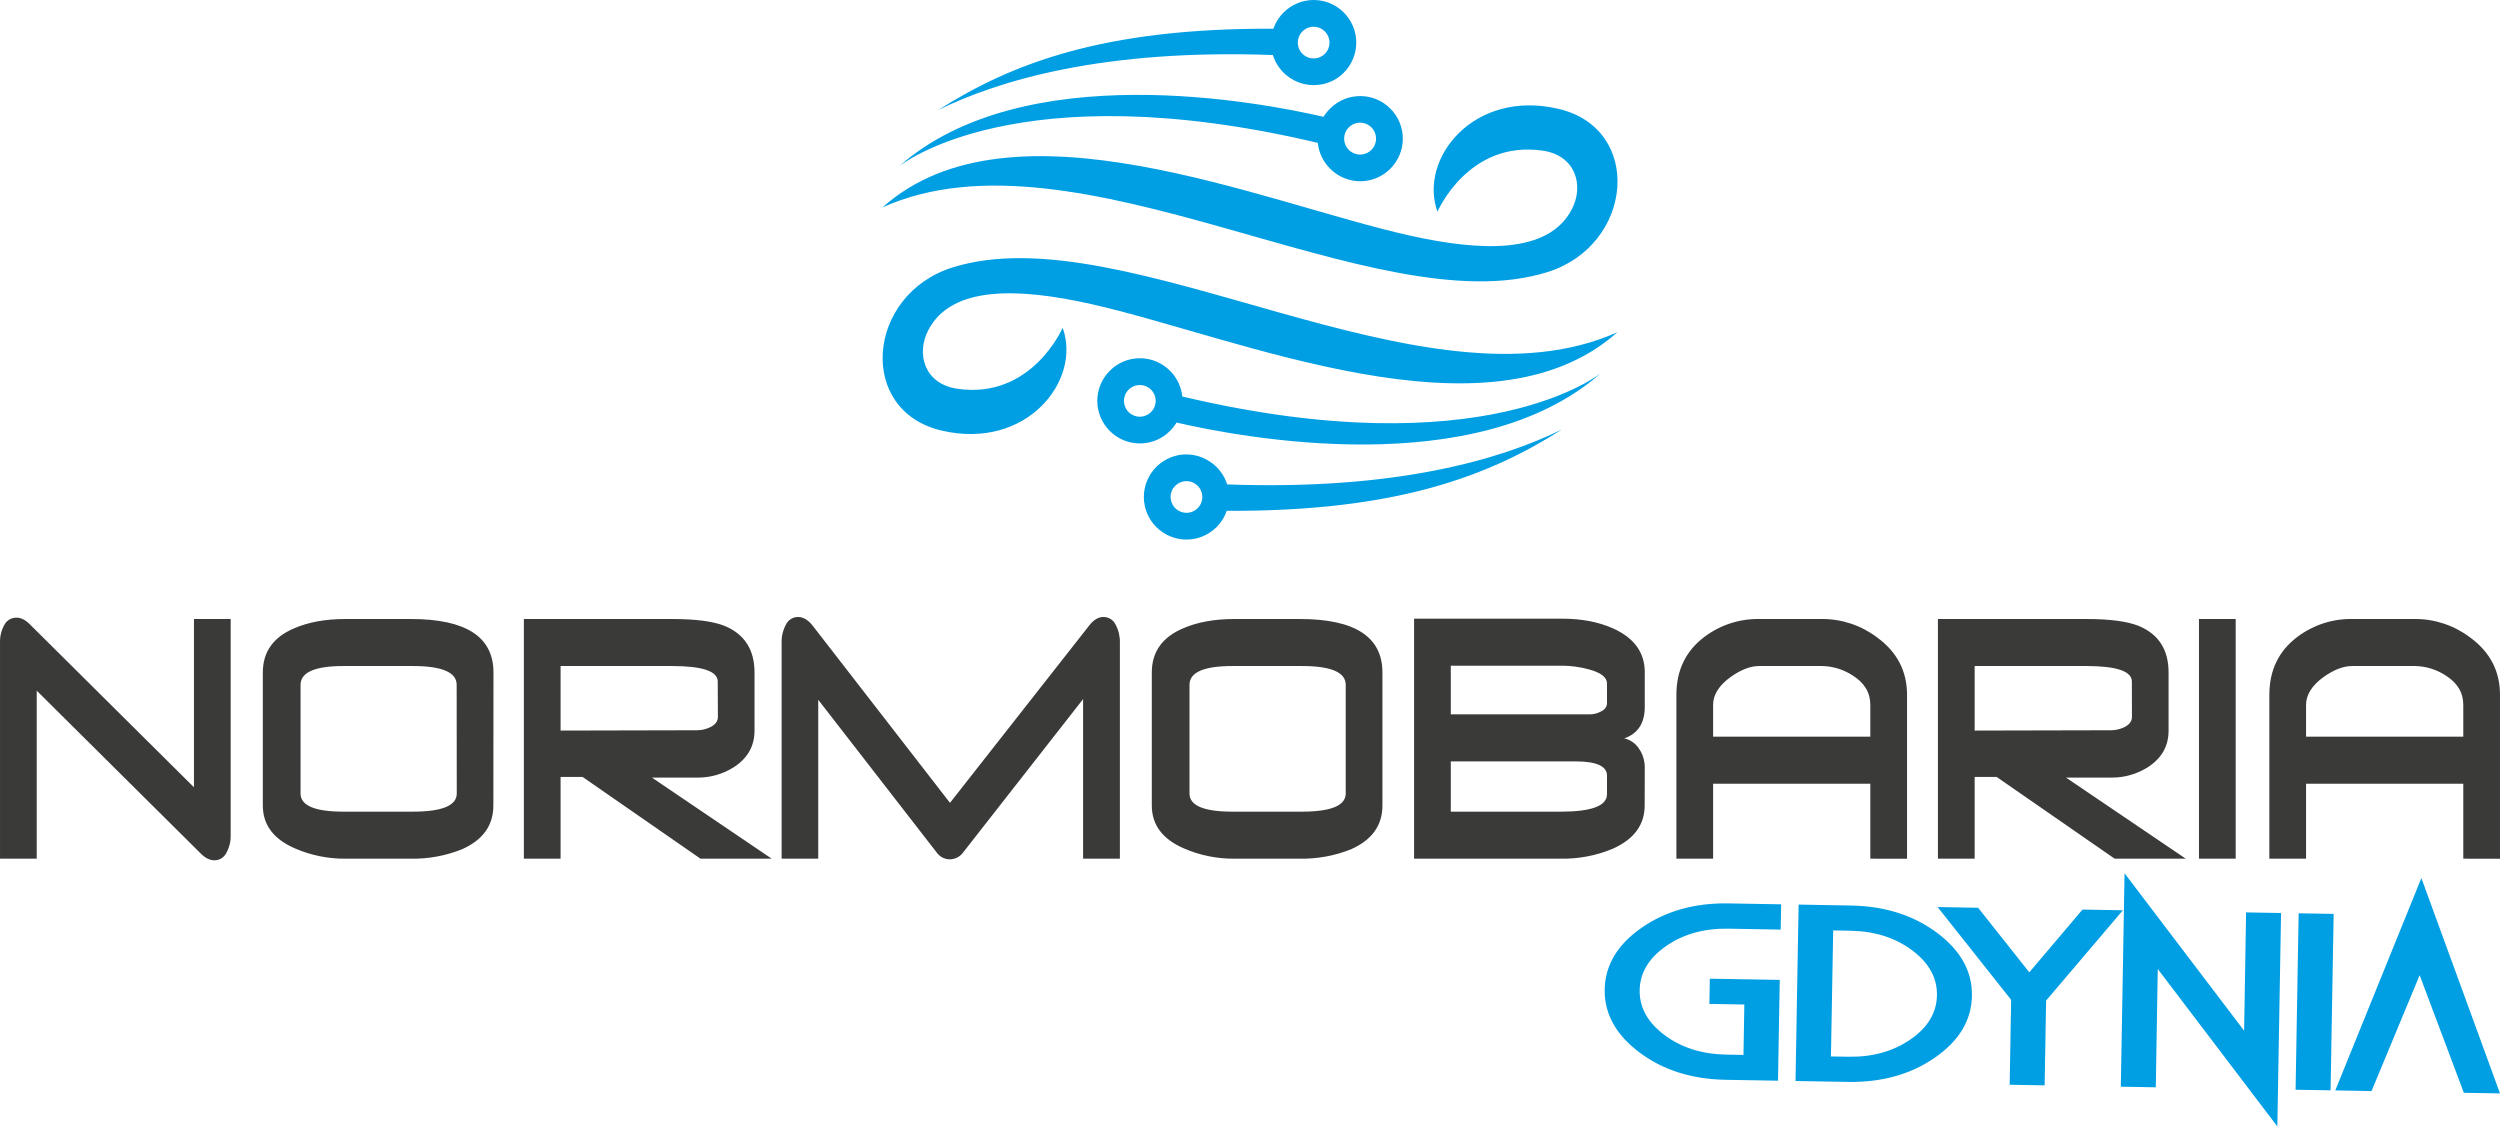 <svg width="149" height="68" viewBox="0 0 149 68" fill="none" xmlns="http://www.w3.org/2000/svg">
<path d="M141.343 65.027L139.183 64.989L144.314 52.332L149 65.166L146.845 65.13L144.212 58.121L141.343 65.027ZM138.902 64.984L136.817 64.948L137 54.432L139.086 54.469L138.902 64.984ZM128.603 57.752L128.485 64.803L126.401 64.767L126.623 52.047L133.749 61.429L133.867 54.379L135.951 54.415L135.729 67.135L128.603 57.752ZM121.948 59.633L121.86 64.687L119.776 64.651L119.864 59.59L115.481 54.06L117.896 54.103L120.946 57.95L124.117 54.21L126.525 54.253L121.948 59.633ZM110.323 53.97C112.336 54.005 114.047 54.549 115.454 55.601C116.862 56.653 117.553 57.904 117.527 59.353C117.501 60.807 116.767 62.033 115.324 63.033C113.881 64.032 112.153 64.516 110.14 64.482L107.013 64.428L107.197 53.913L110.323 53.97ZM110.166 62.981C111.603 63.007 112.837 62.662 113.87 61.946C114.903 61.23 115.427 60.354 115.442 59.318C115.461 58.282 114.967 57.389 113.963 56.638C112.959 55.888 111.738 55.499 110.3 55.472L109.258 55.453L109.124 62.965L110.166 62.981ZM103.029 53.843L106.156 53.897L106.129 55.404L103.001 55.349C101.561 55.325 100.326 55.671 99.297 56.387C98.267 57.103 97.743 57.977 97.724 59.008C97.706 60.046 98.2 60.939 99.205 61.689C100.21 62.439 101.431 62.828 102.868 62.854L103.911 62.872L103.963 59.869L101.879 59.832L101.905 58.33L106.073 58.402L105.969 64.41L102.842 64.356C100.825 64.32 99.115 63.777 97.711 62.725C96.308 61.674 95.617 60.423 95.64 58.972C95.666 57.521 96.4 56.294 97.843 55.292C99.285 54.291 101.014 53.807 103.029 53.843Z" fill="#009EE3"/>
<path fill-rule="evenodd" clip-rule="evenodd" d="M81.738 8.93C81.584 9.087 81.379 9.185 81.16 9.208C80.941 9.231 80.721 9.177 80.537 9.055C80.353 8.934 80.217 8.752 80.153 8.542C80.088 8.331 80.098 8.105 80.181 7.901C80.265 7.697 80.417 7.529 80.611 7.424C80.805 7.32 81.029 7.286 81.245 7.328C81.461 7.371 81.656 7.487 81.796 7.657C81.936 7.827 82.012 8.041 82.013 8.261C82.013 8.511 81.915 8.752 81.738 8.93ZM81.07 10.802C81.403 10.803 81.733 10.737 82.041 10.609C82.349 10.481 82.628 10.294 82.863 10.058C83.099 9.823 83.286 9.543 83.414 9.235C83.542 8.927 83.608 8.597 83.608 8.264C83.608 7.931 83.542 7.601 83.414 7.293C83.286 6.985 83.099 6.705 82.863 6.47C82.628 6.234 82.348 6.047 82.041 5.919C81.733 5.791 81.403 5.726 81.07 5.726C80.737 5.726 80.406 5.791 80.099 5.919C79.791 6.047 79.511 6.234 79.276 6.47C79.126 6.617 78.994 6.782 78.884 6.961C75.078 6.088 61.004 3.366 53.583 9.915C53.603 9.899 60.514 4.244 78.541 8.515C78.601 9.096 78.859 9.639 79.273 10.051C79.508 10.289 79.787 10.478 80.096 10.607C80.404 10.736 80.735 10.802 81.07 10.802ZM79.08 3.062C78.959 3.244 78.778 3.379 78.569 3.443C78.36 3.507 78.135 3.497 77.933 3.413C77.731 3.33 77.564 3.179 77.46 2.987C77.356 2.794 77.323 2.571 77.365 2.357C77.407 2.142 77.523 1.949 77.692 1.81C77.86 1.671 78.072 1.594 78.291 1.594C78.51 1.594 78.722 1.669 78.891 1.808C79.06 1.946 79.176 2.139 79.219 2.353C79.269 2.599 79.219 2.854 79.08 3.062ZM78.789 5.03C79.116 4.965 79.427 4.836 79.705 4.651C79.982 4.465 80.22 4.227 80.404 3.95C80.59 3.673 80.719 3.362 80.784 3.035C80.85 2.708 80.85 2.372 80.785 2.045C80.72 1.718 80.591 1.407 80.406 1.13C80.221 0.853 79.983 0.615 79.706 0.43C79.429 0.244 79.119 0.115 78.792 0.049C78.465 -0.016 78.129 -0.016 77.802 0.048C77.475 0.113 77.164 0.242 76.887 0.427C76.609 0.612 76.371 0.85 76.186 1.127C76.066 1.309 75.968 1.506 75.896 1.712C65.719 1.663 60.239 3.81 55.909 6.564C59.536 4.775 65.811 2.911 75.865 3.28C76.037 3.837 76.396 4.318 76.881 4.641C77.158 4.827 77.469 4.957 77.797 5.023C78.124 5.089 78.462 5.09 78.789 5.025V5.03ZM67.264 23.225C67.418 23.07 67.621 22.973 67.839 22.951C68.056 22.929 68.275 22.983 68.457 23.105C68.639 23.226 68.773 23.406 68.837 23.615C68.901 23.825 68.891 24.049 68.808 24.252C68.724 24.454 68.573 24.621 68.381 24.724C68.188 24.828 67.966 24.861 67.751 24.819C67.537 24.777 67.343 24.662 67.204 24.493C67.065 24.324 66.989 24.112 66.988 23.894C66.988 23.643 67.087 23.402 67.264 23.225ZM67.938 21.351C67.605 21.351 67.274 21.416 66.966 21.544C66.658 21.672 66.379 21.86 66.144 22.097C65.908 22.332 65.72 22.612 65.593 22.919C65.465 23.227 65.399 23.557 65.399 23.891C65.399 24.224 65.465 24.554 65.593 24.862C65.72 25.17 65.908 25.449 66.144 25.685C66.379 25.921 66.659 26.108 66.966 26.236C67.274 26.363 67.604 26.429 67.938 26.429C68.271 26.429 68.601 26.363 68.909 26.236C69.217 26.108 69.496 25.921 69.732 25.685C69.882 25.536 70.013 25.368 70.121 25.185C73.926 26.059 88.002 28.782 95.422 22.231C95.401 22.247 88.492 27.902 70.463 23.631C70.404 23.05 70.145 22.508 69.732 22.095C69.497 21.859 69.217 21.672 68.909 21.544C68.602 21.416 68.272 21.351 67.938 21.351ZM69.927 29.097C70.048 28.915 70.228 28.78 70.437 28.716C70.647 28.652 70.871 28.663 71.074 28.746C71.276 28.829 71.443 28.98 71.547 29.173C71.65 29.365 71.684 29.588 71.641 29.802C71.599 30.017 71.484 30.21 71.315 30.349C71.146 30.489 70.935 30.565 70.716 30.565C70.497 30.566 70.285 30.49 70.116 30.352C69.946 30.213 69.83 30.02 69.787 29.806C69.736 29.561 69.784 29.306 69.921 29.097H69.927ZM70.217 27.13C69.891 27.195 69.58 27.323 69.303 27.508C69.026 27.693 68.788 27.931 68.603 28.209C68.418 28.485 68.288 28.796 68.223 29.123C68.157 29.45 68.157 29.786 68.222 30.113C68.287 30.44 68.415 30.751 68.6 31.028C68.785 31.305 69.023 31.543 69.301 31.728C69.577 31.914 69.888 32.044 70.215 32.109C70.542 32.175 70.879 32.175 71.206 32.11C71.533 32.045 71.844 31.916 72.121 31.731C72.399 31.546 72.636 31.308 72.822 31.03C72.943 30.849 73.041 30.652 73.112 30.445C83.289 30.494 88.768 28.347 93.1 25.593C89.468 27.376 83.198 29.24 73.139 28.871C72.965 28.317 72.605 27.84 72.121 27.52C71.844 27.332 71.533 27.201 71.205 27.134C70.877 27.067 70.54 27.065 70.212 27.13H70.217ZM96.409 19.794C84.866 24.992 67.099 12.688 56.765 15.942C51.651 17.552 51.039 24.47 56.116 25.661C61.193 26.852 64.475 22.665 63.334 19.535C63.334 19.535 61.495 23.818 57.058 23.171C55.103 22.886 54.577 21.097 55.334 19.663C56.724 17.009 60.703 17.153 65.01 18.117C73.743 20.076 88.719 26.662 96.403 19.794H96.409ZM52.597 12.361C64.142 7.162 81.909 19.468 92.242 16.213C97.358 14.602 97.969 7.684 92.892 6.489C87.815 5.293 84.531 9.484 85.674 12.615C85.674 12.615 87.511 8.332 91.949 8.979C93.903 9.264 94.43 11.053 93.674 12.487C92.282 15.141 88.305 14.997 83.996 14.034C75.264 12.083 60.282 5.491 52.597 12.361Z" fill="#009EE3"/>
<path d="M146.812 42.015C146.812 41.281 146.46 40.695 145.756 40.255C145.212 39.9 144.579 39.706 143.93 39.695H140.188C139.665 39.695 139.097 39.914 138.482 40.352C137.789 40.855 137.442 41.41 137.441 42.015V43.905H146.812V42.015ZM146.812 51.178V46.712H137.441V51.178H135.253V41.416C135.253 39.947 135.811 38.794 136.928 37.955C137.867 37.249 139.014 36.875 140.188 36.892H143.93C145.118 36.888 146.273 37.275 147.219 37.993C148.407 38.859 149.001 40.001 149 41.419V51.182L146.812 51.178ZM131.059 51.178V36.893H133.247V51.178H131.059ZM127.059 40.62C127.059 40.005 126.153 39.697 124.342 39.695H117.689V43.542L125.852 43.523C126.108 43.517 126.36 43.458 126.591 43.349C126.906 43.197 127.064 42.992 127.064 42.733L127.059 40.62ZM126.034 51.178L119.001 46.306H117.689V51.177H115.5V36.893H124.343C125.732 36.893 126.768 37.028 127.451 37.298C128.65 37.789 129.248 38.717 129.247 40.082V43.542C129.247 44.457 128.845 45.178 128.04 45.707C127.388 46.129 126.628 46.35 125.852 46.345H123.134L130.272 51.178H126.034ZM111.471 42.015C111.471 41.281 111.119 40.695 110.415 40.255C109.872 39.9 109.239 39.706 108.59 39.695H104.847C104.324 39.695 103.755 39.914 103.142 40.352C102.447 40.855 102.1 41.41 102.101 42.015V43.905H111.471V42.015ZM111.471 51.178V46.712H102.101V51.178H99.913V41.416C99.913 39.947 100.471 38.794 101.587 37.955C102.525 37.249 103.672 36.875 104.847 36.892H108.59C109.777 36.888 110.933 37.275 111.879 37.993C113.067 38.859 113.66 40.001 113.66 41.419V51.182L111.471 51.178ZM95.777 46.229C95.777 45.662 95.147 45.378 93.887 45.378H86.467V48.375H93.031C94.863 48.375 95.778 48.027 95.777 47.331V46.229ZM95.777 40.74C95.777 40.366 95.41 40.082 94.676 39.889C94.165 39.75 93.637 39.679 93.107 39.676H86.467V42.576H94.767C94.982 42.572 95.194 42.519 95.385 42.421C95.647 42.303 95.777 42.132 95.777 41.899V40.74ZM98.022 48.007C98.022 49.167 97.379 50.031 96.092 50.598C95.12 50.998 94.078 51.195 93.028 51.178H84.279V36.873H93.105C94.261 36.873 95.272 37.066 96.138 37.453C97.398 38.02 98.028 38.89 98.028 40.063V42.132C98.028 43.098 97.621 43.723 96.806 44.007C97.166 44.089 97.48 44.307 97.682 44.615C97.917 44.959 98.038 45.368 98.028 45.785L98.022 48.007ZM80.205 40.816C80.205 40.068 79.33 39.694 77.579 39.695H73.46C71.749 39.695 70.894 40.069 70.894 40.816V47.292C70.894 48.014 71.749 48.375 73.46 48.375H77.579C79.329 48.375 80.204 48.014 80.205 47.292V40.816ZM82.393 48.007C82.393 49.194 81.769 50.063 80.522 50.617C79.553 51.005 78.516 51.196 77.473 51.178H73.565C72.527 51.186 71.498 50.975 70.547 50.559C69.281 50.008 68.647 49.157 68.647 48.007V40.082C68.647 38.858 69.266 37.981 70.503 37.453C71.357 37.079 72.378 36.893 73.566 36.893H77.473C80.753 36.893 82.393 37.956 82.393 40.083V48.007ZM64.552 51.178V41.667L57.384 50.83C57.293 50.948 57.177 51.044 57.043 51.111C56.91 51.178 56.764 51.214 56.615 51.216C56.461 51.217 56.309 51.18 56.172 51.109C56.036 51.039 55.918 50.937 55.829 50.811L48.767 41.706V51.178H46.584V38.3C46.574 37.926 46.663 37.556 46.841 37.227C46.906 37.09 47.009 36.975 47.137 36.894C47.265 36.814 47.414 36.771 47.565 36.772C47.88 36.772 48.177 36.953 48.455 37.315L56.619 47.849L64.89 37.315C65.16 36.953 65.452 36.772 65.764 36.772C65.916 36.771 66.064 36.814 66.193 36.894C66.321 36.975 66.424 37.09 66.489 37.227C66.666 37.556 66.755 37.926 66.745 38.3V51.178H64.552ZM42.777 40.62C42.777 40.005 41.871 39.697 40.059 39.695H33.411V43.542L41.574 43.523C41.83 43.517 42.082 43.458 42.313 43.349C42.629 43.197 42.786 42.992 42.786 42.733L42.777 40.62ZM41.75 51.178L34.723 46.306H33.411V51.177H31.223V36.893H40.065C41.454 36.893 42.49 37.028 43.174 37.298C44.37 37.789 44.969 38.717 44.97 40.082V43.542C44.97 44.457 44.567 45.178 43.762 45.707C43.111 46.129 42.35 46.35 41.574 46.345H38.856L45.994 51.178H41.75ZM27.217 40.816C27.217 40.068 26.342 39.694 24.592 39.695H20.478C18.769 39.695 17.914 40.069 17.913 40.816V47.292C17.913 48.014 18.768 48.375 20.478 48.375H24.598C26.349 48.375 27.224 48.014 27.223 47.292L27.217 40.816ZM29.405 48.007C29.405 49.194 28.782 50.063 27.534 50.617C26.566 51.005 25.53 51.196 24.487 51.178H20.584C19.546 51.186 18.517 50.975 17.565 50.559C16.298 50.008 15.664 49.157 15.664 48.007V40.082C15.664 38.858 16.283 37.981 17.52 37.453C18.376 37.079 19.397 36.893 20.584 36.893H24.493C27.772 36.893 29.411 37.956 29.411 40.083L29.405 48.007ZM13.748 49.787C13.757 50.151 13.668 50.511 13.492 50.83C13.427 50.963 13.326 51.075 13.201 51.154C13.076 51.233 12.931 51.274 12.783 51.274C12.511 51.274 12.244 51.145 11.983 50.888L2.189 41.164V51.178H0.001V38.3C-0.01 37.932 0.078 37.568 0.257 37.246C0.326 37.113 0.43 37.002 0.558 36.925C0.686 36.849 0.832 36.809 0.982 36.811C1.244 36.811 1.505 36.94 1.766 37.197L11.56 46.922V36.893H13.748V49.787Z" fill="#3A3A39"/>
</svg>
